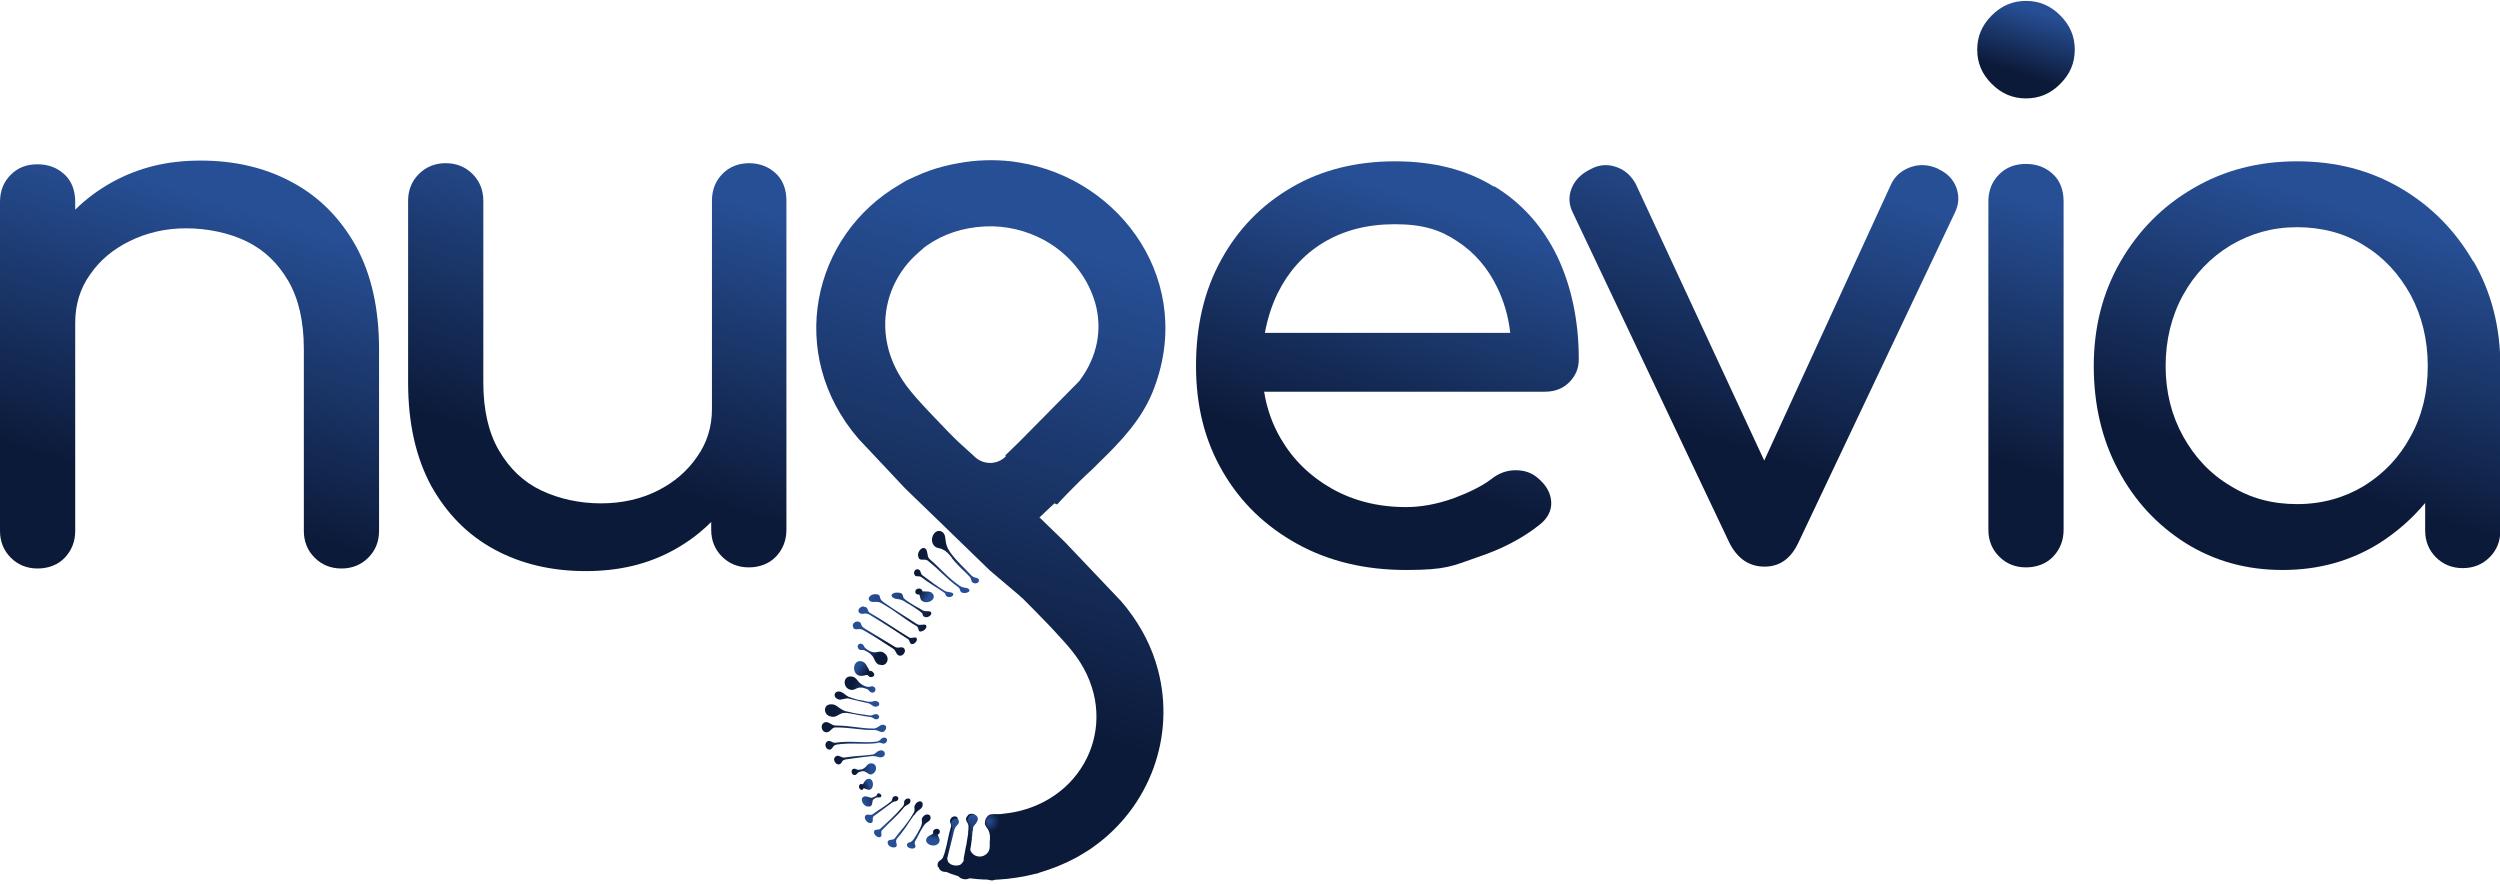 <svg xmlns="http://www.w3.org/2000/svg" fill="none" viewBox="0 0 693 245" height="245" width="693">
<g clip-path="url(#clip0_844_1908)">
<path fill="url(#paint0_linear_844_1908)" d="M80.922 50.494C73.491 46.471 65.027 44.511 55.634 44.511C46.241 44.511 38.5 46.471 31.275 50.391C27.352 52.558 23.843 55.137 20.85 58.129V55.962C20.85 52.867 19.921 50.288 17.96 48.431C15.999 46.574 13.521 45.542 10.425 45.542C7.328 45.542 4.954 46.471 2.993 48.431C1.032 50.391 0 52.867 0 55.962V147.166C0 150.158 1.032 152.634 2.993 154.594C4.954 156.554 7.432 157.586 10.425 157.586C13.418 157.586 16.102 156.554 17.96 154.594C19.818 152.634 20.85 150.158 20.85 147.166V89.493C20.85 84.438 22.192 80.001 24.979 76.081C27.662 72.16 31.378 69.065 36.023 66.796C40.668 64.526 45.828 63.288 51.609 63.288C57.389 63.288 63.478 64.526 68.33 66.899C73.181 69.272 77 72.883 79.89 77.835C82.78 82.787 84.225 89.081 84.225 96.818V147.166C84.225 150.158 85.257 152.634 87.219 154.594C89.18 156.554 91.657 157.586 94.65 157.586C97.643 157.586 100.121 156.554 102.082 154.594C104.043 152.634 105.075 150.158 105.075 147.166V96.818C105.075 85.469 102.907 75.978 98.676 68.24C94.341 60.502 88.56 54.621 81.129 50.598L80.922 50.494Z"></path>
<path fill="url(#paint1_linear_844_1908)" d="M207.777 45.233C204.784 45.233 202.307 46.161 200.345 48.121C198.384 50.082 197.352 52.558 197.352 55.653V113.326C197.352 118.278 196.01 122.714 193.223 126.635C190.54 130.555 186.824 133.754 182.282 136.023C177.741 138.293 172.477 139.531 166.593 139.531C160.71 139.531 154.93 138.293 149.975 135.92C145.021 133.547 141.202 129.833 138.312 124.881C135.422 119.929 133.977 113.635 133.977 106.001V55.653C133.977 52.661 132.945 50.185 130.984 48.225C129.022 46.264 126.545 45.233 123.552 45.233C120.559 45.233 118.081 46.264 116.12 48.225C114.159 50.185 113.127 52.661 113.127 55.653V106.001C113.127 117.349 115.295 126.841 119.526 134.682C123.862 142.42 129.642 148.301 137.073 152.324C144.505 156.348 152.969 158.308 162.362 158.308C171.754 158.308 179.702 156.348 186.824 152.428C190.746 150.261 194.152 147.682 197.146 144.69V146.856C197.146 149.848 198.178 152.324 200.139 154.285C202.1 156.245 204.577 157.277 207.571 157.277C210.564 157.277 213.248 156.245 215.106 154.285C216.963 152.324 217.996 149.848 217.996 146.856V55.653C217.996 52.558 217.067 49.978 215.106 48.121C213.144 46.264 210.667 45.233 207.571 45.233H207.777Z"></path>
<path fill="url(#paint2_linear_844_1908)" d="M414.107 51.732C406.469 46.987 397.283 44.717 386.651 44.717C376.02 44.717 366.317 47.09 358.06 51.939C349.699 56.788 343.197 63.494 338.552 71.954C333.804 80.517 331.533 90.319 331.533 101.461C331.533 112.603 334.01 122.302 338.965 130.762C343.919 139.325 350.835 145.928 359.608 150.777C368.382 155.626 378.497 157.999 389.748 157.999C400.998 157.999 402.65 156.864 409.462 154.491C416.378 152.221 422.158 149.126 426.699 145.515C428.97 143.761 430.106 141.595 430.002 139.222C429.899 136.746 428.661 134.476 426.287 132.516C424.532 130.968 422.468 130.349 420.094 130.349C417.72 130.349 415.449 131.174 413.488 132.722C410.804 134.785 407.191 136.539 402.753 138.19C398.315 139.738 393.98 140.563 389.748 140.563C382.006 140.563 375.091 138.809 369.104 135.404C363.118 132 358.37 127.357 354.963 121.476C352.693 117.556 351.144 113.223 350.422 108.58H428.248C430.931 108.58 433.202 107.754 434.957 106.001C436.711 104.247 437.64 102.183 437.64 99.604C437.64 88.874 435.576 79.279 431.654 71.025C427.628 62.772 421.848 56.272 414.21 51.629L414.107 51.732ZM350.628 92.279C351.351 88.358 352.486 84.747 354.138 81.343C357.028 75.462 361.157 70.716 366.73 67.311C372.304 63.907 378.91 62.153 386.651 62.153C394.392 62.153 399.244 63.7 403.992 66.899C408.74 69.994 412.455 74.327 415.036 79.692C416.894 83.509 418.132 87.739 418.648 92.279H350.525H350.628Z"></path>
<path fill="url(#paint3_linear_844_1908)" d="M537.452 46.883C534.871 45.645 532.291 45.439 529.814 46.264C527.337 47.09 525.375 48.637 524.24 51.01L489.043 127.667L453.433 51.01C452.195 48.74 450.44 47.09 447.963 46.264C445.589 45.439 443.215 45.645 440.944 46.883C438.363 48.121 436.609 49.875 435.68 52.145C434.751 54.415 434.854 56.685 435.989 58.955L479.341 150.364C481.611 154.904 484.914 157.07 489.146 157.07C493.378 157.07 496.475 154.801 498.539 150.364L541.89 58.955C543.026 56.685 543.129 54.312 542.303 52.042C541.477 49.772 539.826 48.018 537.349 46.883H537.452Z"></path>
<path fill="url(#paint4_linear_844_1908)" d="M561.605 0.25C557.89 0.25 554.793 1.591 552.109 4.274C549.426 6.956 548.084 10.051 548.084 13.765C548.084 17.48 549.426 20.575 552.109 23.257C554.793 25.94 557.89 27.281 561.605 27.281C565.321 27.281 568.418 25.94 571.101 23.257C573.785 20.575 575.127 17.48 575.127 13.765C575.127 10.051 573.785 6.956 571.101 4.274C568.418 1.591 565.321 0.25 561.605 0.25Z"></path>
<path fill="url(#paint5_linear_844_1908)" d="M561.605 45.439C558.611 45.439 556.134 46.367 554.173 48.328C552.212 50.288 551.18 52.764 551.18 55.859V146.856C551.18 149.848 552.212 152.324 554.173 154.285C556.134 156.245 558.611 157.277 561.605 157.277C564.598 157.277 567.282 156.245 569.139 154.285C570.997 152.324 572.03 149.848 572.03 146.856V55.859C572.03 52.764 571.101 50.185 569.139 48.328C567.178 46.471 564.701 45.439 561.605 45.439Z"></path>
<path fill="url(#paint6_linear_844_1908)" d="M685.569 72.47C680.615 63.907 673.905 57.097 665.442 52.145C656.978 47.193 647.482 44.717 636.747 44.717C626.013 44.717 616.517 47.193 608.053 52.145C599.486 57.097 592.777 63.907 587.822 72.47C582.868 81.033 580.391 90.731 580.391 101.461C580.391 112.191 582.661 121.889 587.203 130.349C591.745 138.912 598.041 145.618 605.885 150.57C613.833 155.523 622.71 157.999 632.722 157.999C642.734 157.999 651.61 155.523 659.558 150.57C664.409 147.475 668.641 143.761 672.254 139.428V147.063C672.254 150.055 673.286 152.531 675.247 154.491C677.208 156.451 679.686 157.483 682.679 157.483C685.672 157.483 688.149 156.451 690.11 154.491C692.072 152.531 693.104 150.055 693.104 147.063V101.461C693.104 90.731 690.627 81.033 685.672 72.47H685.569ZM668.228 120.96C665.132 126.738 660.797 131.277 655.326 134.682C649.856 137.984 643.663 139.738 636.747 139.738C629.832 139.738 623.742 138.087 618.271 134.682C612.698 131.381 608.362 126.738 605.163 120.96C601.963 115.183 600.312 108.683 600.312 101.461C600.312 94.239 601.963 87.533 605.163 81.755C608.362 75.978 612.698 71.438 618.271 68.034C623.845 64.732 629.935 62.978 636.747 62.978C643.56 62.978 649.959 64.629 655.326 68.034C660.797 71.335 665.029 75.978 668.228 81.755C671.325 87.533 672.976 94.136 672.976 101.461C672.976 108.786 671.428 115.183 668.228 120.96Z"></path>
<path fill="url(#paint7_linear_844_1908)" d="M293.033 139.841C294.994 137.674 297.058 135.611 299.122 133.547C300.361 132.309 301.6 131.174 302.941 129.936C303.561 129.317 304.18 128.698 304.799 128.079C310.786 122.302 316.36 116.318 319.456 108.786C331.739 78.557 310.889 49.566 282.401 45.026C281.782 44.923 281.059 44.82 280.337 44.717C275.589 44.201 270.634 44.304 265.68 45.233C264.338 45.439 263.1 45.748 261.758 46.058C258.868 46.78 256.081 47.812 253.397 49.05C252.984 49.256 252.468 49.463 252.055 49.669C251.126 50.082 250.301 50.598 249.475 51.113C225.012 65.248 217.787 98.263 238.018 121.683L244.624 128.698L250.92 135.404L260.416 144.587L274.35 158.102L282.504 165.014C282.814 165.324 283.124 165.634 283.537 165.943C285.601 168.006 287.769 170.173 289.73 172.236C291.381 173.887 292.826 175.538 294.168 176.982C295.303 178.22 296.232 179.252 296.955 180.181C311.199 197.513 302.322 220.108 282.401 224.854C280.75 225.266 278.995 225.473 277.24 225.679H275.176C275.176 225.782 275.176 225.782 275.176 225.782C275.176 225.782 274.97 225.782 274.866 225.782C274.866 225.782 274.763 225.782 274.66 225.782C274.557 225.782 274.454 225.782 274.247 225.886C274.144 225.886 274.041 225.989 273.937 226.092C273.421 226.505 273.008 227.227 273.008 228.155C273.008 228.362 273.008 228.568 273.112 228.671C273.215 228.877 273.318 229.187 273.525 229.393C273.628 229.6 273.834 229.806 273.937 230.012C274.557 231.354 274.453 232.076 274.35 233.52C274.35 233.933 274.35 234.346 274.35 234.758C274.35 236.203 273.112 237.441 271.563 237.441C270.015 237.441 268.777 236.203 268.777 234.655C268.777 233.108 268.777 234.346 268.777 234.139C268.777 234.036 268.777 233.933 268.777 233.83C268.777 233.623 268.777 233.417 268.88 233.108C268.88 232.901 268.88 232.695 268.983 232.488C268.983 232.385 268.983 232.179 268.983 232.076C268.983 231.869 268.983 231.56 269.086 231.354C269.086 231.25 269.086 231.044 269.086 230.941C269.086 230.528 269.189 230.116 269.293 229.703V229.497C269.293 229.29 269.293 229.084 269.396 228.981C269.602 228.568 269.912 228.362 270.118 228.052C270.118 228.052 270.118 228.052 270.222 227.949C270.222 227.949 270.222 227.949 270.222 227.846C270.222 227.743 270.428 227.639 270.428 227.536C271.047 226.401 270.222 225.576 269.396 225.576C268.57 225.576 268.467 225.782 268.157 226.195C267.125 227.33 268.467 227.949 268.467 228.981C268.467 229.187 268.467 229.393 268.467 229.497C268.467 229.806 268.467 230.219 268.364 230.528C268.364 230.735 268.364 230.941 268.364 231.147L267.951 233.623C267.951 233.623 267.951 233.623 267.951 233.727C267.951 234.036 267.848 234.346 267.744 234.655C267.538 235.687 267.331 236.822 267.125 238.06C267.125 238.163 267.125 238.369 267.125 238.472C267.125 238.576 267.125 238.782 266.919 238.885C266.919 238.988 266.815 239.091 266.712 239.195C266.712 239.195 266.609 239.401 266.506 239.401C266.506 239.401 266.506 239.401 266.403 239.504C266.403 239.504 266.299 239.607 266.196 239.71C266.196 239.71 266.093 239.71 265.99 239.814C265.99 239.814 265.886 239.814 265.783 239.814C265.68 239.814 265.577 239.814 265.474 239.917C265.474 239.917 265.474 239.917 265.37 239.917C265.164 239.917 265.061 239.917 264.854 239.917C264.029 239.917 263.203 239.504 262.79 238.885C262.687 238.679 262.584 238.576 262.48 238.369C262.48 238.163 262.377 237.957 262.274 237.75C262.274 237.75 262.274 237.647 262.274 237.544C262.274 237.338 262.274 237.028 262.48 236.719L264.029 230.528C264.029 230.322 264.029 230.219 264.132 230.012C264.132 230.012 264.132 230.012 264.132 229.909C264.132 229.6 264.235 229.393 264.338 229.084C264.648 228.155 265.68 227.949 265.474 226.917C265.474 226.505 265.061 226.298 264.648 226.298C264.132 226.298 263.616 226.608 263.409 227.227C263.1 228.052 263.822 228.362 263.616 229.187C262.79 231.869 262.687 233.623 261.964 235.996C261.861 236.409 261.758 236.822 261.551 237.234C261.551 237.338 261.448 237.544 261.345 237.75C260.932 238.576 260.003 238.472 259.9 239.607C259.9 239.71 259.9 239.814 259.9 240.02C259.9 240.123 259.9 240.226 260.106 240.329C260.313 240.536 260.519 240.742 260.726 240.845C262.377 241.877 264.441 242.599 266.609 243.115C266.815 243.115 266.919 243.115 267.125 243.218C267.125 243.218 267.125 243.218 267.228 243.218C269.602 243.631 272.079 243.837 274.453 243.837C275.073 243.837 275.692 243.837 276.208 243.837H276.518C280.027 243.631 283.537 243.115 287.149 242.187C287.562 242.187 287.872 241.98 288.181 241.877C291.691 240.845 294.994 239.504 298.09 237.853C298.606 237.544 299.122 237.338 299.535 237.028C299.845 236.822 300.258 236.615 300.567 236.409C301.084 236.099 301.703 235.687 302.219 235.377C302.425 235.171 302.735 235.068 302.941 234.861C318.734 223.719 325.856 204.116 321.004 185.752C320.798 184.927 320.488 184.101 320.282 183.276C318.424 177.498 315.224 171.824 310.786 166.665L295.2 150.261L288.285 143.555H288.078C288.078 143.452 291.071 140.666 291.071 140.666L292.31 139.531L293.033 139.841ZM278.789 126.532C276.415 128.905 272.596 128.905 270.222 126.635L265.783 122.611C263.822 120.754 261.861 118.691 260.003 116.73C256.907 113.532 254.12 110.54 252.468 108.477C249.062 104.35 246.895 99.913 245.966 95.477C244.211 87.223 246.482 79.073 251.642 72.986C252.881 71.541 254.223 70.303 255.668 69.065C255.771 69.065 255.874 68.859 255.978 68.756C256.39 68.446 256.7 68.24 257.113 67.93C261.448 64.938 266.815 63.081 272.905 62.772C278.892 62.462 284.466 63.907 289.317 66.486C289.523 66.589 289.833 66.796 290.039 66.899C290.349 67.105 290.762 67.311 291.071 67.518C294.168 69.478 296.852 71.954 299.019 74.843C301.187 77.732 302.735 80.93 303.664 84.231C305.522 91.144 304.386 98.778 299.122 105.691L282.608 122.405L278.685 126.222L278.789 126.532Z"></path>
<path fill="url(#paint8_linear_844_1908)" d="M230.071 198.545C231.825 199.164 232.341 197.823 233.89 197.617C234.199 197.617 234.509 197.617 234.715 197.617C237.399 198.029 238.844 198.442 241.218 198.751C242.044 198.751 242.353 199.577 243.076 199.37C243.902 199.164 243.902 198.339 243.179 198.029C242.353 197.72 241.941 198.442 241.115 198.339C238.534 197.926 237.605 197.926 234.715 197.204C234.303 197.204 233.786 196.894 233.374 196.688C232.238 196.069 231.722 195.14 230.277 195.244C228.316 195.244 228.11 197.823 229.967 198.545H230.071Z"></path>
<path fill="url(#paint9_linear_844_1908)" d="M229.658 202.878C230.277 202.569 230.794 201.537 231.722 201.64C236.058 201.64 238.638 202.466 242.457 202.363C243.592 202.363 244.418 203.497 245.244 202.569C246.07 201.743 245.554 200.712 244.521 200.918C243.799 201.021 243.18 201.95 242.147 201.95C238.432 201.95 235.851 201.124 231.619 201.124C230.381 201.124 229.452 199.577 228.316 200.402C227.078 201.331 228.11 203.497 229.555 202.878H229.658Z"></path>
<path fill="url(#paint10_linear_844_1908)" d="M253.398 225.989C253.604 225.679 253.914 225.37 254.121 225.06C254.74 224.441 255.772 224.132 255.772 222.997C255.772 221.655 254.121 221.965 253.604 223.203C253.295 223.822 253.604 224.132 253.501 224.647C253.501 225.06 253.192 225.473 252.985 225.782C251.334 228.671 249.682 230.116 247.928 232.488C247.411 233.004 245.863 232.488 246.07 233.727C246.276 235.068 248.96 235.48 248.547 233.933C248.34 233.314 248.34 233.107 248.547 232.592C250.405 230.425 251.437 228.774 253.295 225.989H253.398Z"></path>
<path fill="url(#paint11_linear_844_1908)" d="M243.179 205.87C243.385 205.87 243.592 205.87 243.798 205.87C244.314 205.87 244.624 206.283 245.243 206.077C246.379 205.561 245.966 204.116 244.727 204.529C244.314 204.632 244.108 205.045 243.798 205.251C243.592 205.354 243.282 205.458 243.076 205.561C239.05 206.077 236.16 205.251 231.619 205.87C230.69 206.077 229.967 204.839 229.141 205.664C228.316 206.489 229.141 208.14 230.277 207.727C230.69 207.521 230.793 207.108 231.102 206.799C231.309 206.593 231.619 206.489 231.928 206.386C236.367 205.767 239.257 206.489 243.282 205.974L243.179 205.87Z"></path>
<path fill="url(#paint12_linear_844_1908)" d="M243.697 209.894C245.967 210.307 245.658 207.315 243.593 208.14C242.974 208.346 242.561 209.172 241.735 209.172C238.845 209.585 237.091 209.481 234.097 209.997C233.065 210.1 232.446 208.965 231.517 209.791C230.588 210.719 232.033 212.576 233.065 211.648C233.272 211.442 233.375 211.235 233.478 211.029C233.685 210.719 233.994 210.616 234.407 210.513C237.504 210.1 238.742 209.894 241.735 209.585C242.664 209.585 242.871 209.688 243.697 209.894Z"></path>
<path fill="url(#paint13_linear_844_1908)" d="M250.817 223.616C251.333 222.997 252.159 223.1 252.365 222.171C252.572 221.14 251.23 221.036 250.714 221.965C250.507 222.274 250.714 222.481 250.611 222.79C250.611 223.1 250.404 223.306 250.301 223.513C248.03 226.195 246.275 227.639 243.901 229.806C243.385 230.116 242.663 229.806 242.353 230.322C241.94 231.044 243.076 232.282 243.901 232.076C244.83 231.766 243.901 230.735 244.521 230.116C246.895 227.536 248.443 226.505 250.817 223.513V223.616Z"></path>
<path fill="url(#paint14_linear_844_1908)" d="M247.928 222.171C248.135 222.171 248.341 222.171 248.651 221.965C249.477 221.449 248.857 220.417 247.928 220.727C247.103 221.037 247.516 221.759 246.999 222.171C245.038 223.719 243.903 224.235 241.942 225.679C241.323 226.195 240.394 225.473 239.877 226.092C239.361 226.711 240.29 228.258 241.323 228.155C242.355 228.052 241.632 226.814 242.148 226.298C244.006 224.854 245.142 224.132 246.999 222.687C247.309 222.481 247.516 222.275 247.928 222.171Z"></path>
<path fill="url(#paint15_linear_844_1908)" d="M239.671 213.918C240.6 214.124 241.013 215.156 242.045 214.434C243.49 213.402 242.871 211.235 241.116 211.648C240.29 211.854 240.187 212.576 239.568 212.886C238.845 213.402 239.052 213.196 237.916 213.402C237.503 213.402 237.09 212.989 236.678 213.092C235.955 213.196 235.852 214.227 236.471 214.743C236.471 214.743 236.781 214.846 236.884 214.846C237.503 214.846 237.606 214.227 238.123 214.021C238.742 213.815 239.052 213.711 239.774 213.815L239.671 213.918Z"></path>
<path fill="url(#paint16_linear_844_1908)" d="M257.939 226.505C257.733 225.267 255.978 225.679 255.565 226.917C255.462 227.227 255.565 227.639 255.565 227.949C255.565 228.465 255.359 228.981 255.153 229.393C254.43 230.838 254.12 231.354 253.295 232.592C253.088 232.901 252.882 233.108 252.572 233.314C252.262 233.52 251.746 233.52 251.54 233.83C250.921 234.552 252.262 235.481 253.295 235.171C254.327 234.758 253.295 234.036 253.604 233.314C254.533 231.766 254.74 230.941 255.875 229.187C255.978 228.981 256.288 228.568 256.494 228.362C257.114 227.743 258.146 227.536 257.939 226.401V226.505Z"></path>
<path fill="url(#paint17_linear_844_1908)" d="M241.011 223.616C242.147 223.306 241.528 222.171 242.147 221.552C242.456 221.346 242.869 221.037 243.282 221.037C243.489 221.037 243.798 221.037 243.902 221.037C244.624 220.933 244.314 220.005 243.592 219.902C242.973 219.902 243.179 220.417 242.869 220.624C242.56 220.83 242.044 221.037 241.631 221.14C240.805 221.14 240.082 220.417 239.257 220.933C238.225 221.656 239.566 223.925 240.908 223.513L241.011 223.616Z"></path>
<path fill="url(#paint18_linear_844_1908)" d="M239.361 218.457C240.083 218.664 240.909 219.283 241.529 218.664C242.457 217.735 241.941 215.362 240.393 215.981C239.774 216.187 239.567 216.91 239.155 217.426C238.948 217.426 238.845 217.219 238.638 217.322C238.019 217.426 237.916 218.457 238.535 218.87L238.845 218.973C239.155 218.973 239.258 218.767 239.361 218.56V218.457Z"></path>
<path fill="url(#paint19_linear_844_1908)" d="M260.003 231.354C260.313 231.147 260.519 230.941 260.519 230.528C260.519 230.425 260.519 230.219 260.416 230.116C260.003 229.497 258.868 229.703 258.661 230.425C258.661 230.631 258.661 230.838 258.661 231.044C258.042 231.56 257.319 231.663 256.907 232.282C255.978 233.83 258.764 235.171 260.106 233.83C260.932 232.901 260.106 232.179 259.9 231.25L260.003 231.354Z"></path>
<path fill="url(#paint20_linear_844_1908)" d="M244.212 166.253C243.696 165.53 244.212 164.808 242.767 164.705C241.115 164.602 240.083 166.149 241.425 166.768C242.044 166.975 242.664 166.768 243.386 166.872C243.902 166.872 244.418 167.284 244.831 167.491C248.444 169.554 251.127 171.927 254.121 173.578C254.843 174.094 254.327 175.332 255.462 175.022C256.804 174.713 257.527 172.856 255.772 173.165C255.05 173.165 254.843 173.371 254.121 172.959C251.334 171.102 248.341 169.348 245.141 167.078C244.831 166.872 244.418 166.562 244.212 166.253Z"></path>
<path fill="url(#paint21_linear_844_1908)" d="M232.96 193.902C233.786 193.902 234.612 193.387 235.541 193.696C237.605 194.212 238.741 194.521 240.702 194.934C241.734 195.244 241.94 196.069 243.076 195.863C244.211 195.553 243.798 194.212 242.456 194.315C242.147 194.315 242.044 194.418 241.734 194.521C241.321 194.521 241.011 194.521 240.599 194.521C237.296 193.696 239.36 194.521 235.851 193.387C234.818 193.077 234.509 192.664 233.786 192.149C231.309 190.498 230.174 193.696 233.064 194.006L232.96 193.902Z"></path>
<path fill="url(#paint22_linear_844_1908)" d="M256.907 152.634C256.184 150.88 254.12 152.634 254.533 154.285C254.842 155.729 256.081 154.8 257.01 155.316C257.113 155.316 257.319 155.523 257.423 155.626C260.519 158.102 262.584 160.578 265.474 162.642C266.403 163.261 265.886 163.983 266.712 164.292C267.641 164.602 269.086 164.086 268.673 163.467C268.364 162.848 267.435 163.054 266.506 162.642C266.196 162.538 265.886 162.332 265.68 162.126C262.79 160.165 260.829 157.689 257.836 155.11C257.01 154.491 257.216 153.459 256.907 152.737V152.634Z"></path>
<path fill="url(#paint23_linear_844_1908)" d="M263.824 154.697C264.443 155.42 265.062 156.142 265.682 156.761C266.92 158.102 267.643 158.618 268.675 159.753C269.294 160.372 269.088 160.475 269.294 160.991C269.604 162.126 271.462 161.816 271.359 160.888C271.359 160.062 270.327 160.269 269.707 159.856C269.501 159.753 269.398 159.65 269.191 159.443C267.23 157.277 265.682 156.142 263.411 153.15C262.998 152.531 262.585 151.809 262.379 151.086C261.863 149.539 262.379 147.888 260.831 147.269C258.869 146.547 257.321 149.951 259.179 151.499C259.798 152.015 260.521 151.912 261.14 152.221C262.482 152.84 262.895 153.459 263.927 154.697H263.824Z"></path>
<path fill="url(#paint24_linear_844_1908)" d="M239.463 168.11C238.224 168.006 237.296 169.554 238.534 170.07C239.05 170.276 239.36 170.07 239.876 170.07C240.289 170.07 240.598 170.173 241.011 170.379C244.624 172.546 248.133 174.816 251.746 177.189C252.262 177.601 252.056 178.324 252.675 178.53C253.397 178.736 254.43 177.601 254.12 176.982C253.81 176.26 252.778 177.189 251.952 176.673C248.237 174.403 244.727 171.927 241.115 169.864C240.289 169.348 240.805 168.316 239.566 168.213L239.463 168.11Z"></path>
<path fill="url(#paint25_linear_844_1908)" d="M236.471 173.99C237.09 174.919 238.123 173.99 239.155 174.609C242.561 176.466 244.522 177.911 247.515 179.768C248.444 180.284 248.341 181.522 249.27 181.728C250.199 182.038 251.231 180.696 250.715 179.871C250.096 178.943 249.167 179.871 248.135 179.355C245.348 177.601 243.18 176.363 239.981 174.403C239.464 174.094 239.052 173.784 238.845 173.371C238.639 173.062 238.742 172.855 238.432 172.546C237.4 171.721 235.852 172.959 236.574 173.887L236.471 173.99Z"></path>
<path fill="url(#paint26_linear_844_1908)" d="M235.851 191.22C236.883 191.426 237.399 190.601 238.328 190.601C239.36 190.601 239.051 190.601 240.393 191.014C240.909 191.22 241.012 191.839 241.528 191.942C242.25 192.252 242.973 191.426 242.56 190.704C242.56 190.704 242.354 190.395 242.25 190.395C241.631 189.982 241.218 190.498 240.599 190.395C239.773 190.291 239.464 190.085 238.638 189.569C237.606 188.847 237.399 187.506 235.748 187.506C233.58 187.506 233.58 190.807 235.851 191.22Z"></path>
<path fill="url(#paint27_linear_844_1908)" d="M250.508 165.737C250.096 165.118 250.508 164.395 249.063 164.292C247.412 164.086 246.38 165.118 247.825 165.84C248.238 166.046 248.857 166.046 249.373 166.149C250.096 166.356 250.612 166.562 251.128 166.975C252.779 167.903 253.502 168.419 254.844 169.348C255.153 169.554 255.463 169.864 255.669 170.07C255.876 170.379 255.669 170.689 256.082 170.895C256.908 171.514 258.353 170.586 258.147 169.864C257.94 169.141 256.701 169.657 255.876 169.244C254.121 168.213 252.986 167.697 251.128 166.356C250.921 166.149 250.612 165.943 250.405 165.737H250.508Z"></path>
<path fill="url(#paint28_linear_844_1908)" d="M243.799 184.204C245.657 185.03 246.896 182.554 245.347 181.212C244.006 179.974 243.077 181.212 241.632 180.697C241.012 180.49 240.187 179.974 239.774 179.562C239.567 179.355 239.464 178.943 239.258 178.736C238.432 177.911 237.297 178.839 237.916 179.768C238.432 180.49 239.051 179.974 239.671 180.284C240.29 180.593 241.116 181.006 241.528 181.522C242.561 182.45 242.354 183.688 243.696 184.308L243.799 184.204Z"></path>
<path fill="url(#paint29_linear_844_1908)" d="M253.604 159.546C254.12 159.959 254.74 159.546 255.359 159.959C257.63 161.713 259.384 162.642 261.449 164.086C261.449 164.086 261.655 164.292 261.758 164.292C262.275 164.705 261.965 165.221 262.687 165.427C263.513 165.737 264.442 165.118 264.236 164.602C263.926 163.983 262.687 164.292 261.862 163.777C259.488 162.332 258.043 161.197 255.669 159.443C255.049 158.927 255.359 157.999 254.43 157.793C253.501 157.689 252.985 158.927 253.708 159.546H253.604Z"></path>
<path fill="url(#paint30_linear_844_1908)" d="M241.013 185.855C240.29 184.823 240.084 183.482 238.639 183.276C236.471 182.966 235.955 186.681 238.226 187.3C239.155 187.506 239.774 187.093 240.497 187.093C240.6 187.3 240.806 187.403 241.013 187.609C241.839 187.919 242.664 187.3 242.251 186.681C242.251 186.681 242.045 186.371 241.942 186.268C241.529 185.855 241.219 185.958 240.91 186.061L241.013 185.855Z"></path>
<path fill="url(#paint31_linear_844_1908)" d="M255.668 163.88C255.668 163.57 255.462 163.364 255.049 163.157C254.946 163.157 254.636 163.157 254.533 163.157C253.707 163.261 253.397 164.292 254.12 164.705C254.326 164.808 254.636 164.808 254.842 164.808C255.152 165.427 254.946 166.046 255.565 166.562C257.216 167.697 259.694 166.046 258.558 164.602C257.836 163.673 256.7 164.086 255.565 163.88H255.668Z"></path>
<path fill="url(#paint32_linear_844_1908)" d="M269.294 243.012C270.12 241.877 268.778 241.361 268.468 240.329C268.468 240.02 268.365 239.607 268.468 239.298C268.572 237.338 268.881 235.79 269.191 234.139C269.191 233.933 269.191 233.727 269.294 233.417C269.294 233.211 269.294 233.004 269.397 232.798C269.397 232.695 269.397 232.488 269.397 232.385C269.397 232.179 269.397 231.869 269.501 231.663C269.501 231.56 269.501 231.354 269.501 231.25C269.501 230.838 269.604 230.425 269.707 230.012C269.707 230.012 269.707 229.806 269.707 229.703C269.707 229.497 269.707 229.29 269.81 229.187C270.017 228.774 270.326 228.568 270.533 228.258C270.533 228.258 270.533 228.258 270.636 228.155C270.636 228.155 270.636 228.155 270.636 228.052C270.636 227.949 270.842 227.846 270.842 227.743C271.462 226.608 270.636 225.782 269.81 225.782C268.984 225.782 268.881 225.989 268.572 226.401C267.539 227.536 268.881 228.155 268.881 229.187C268.881 229.187 268.881 229.393 268.881 229.497C268.881 229.497 268.881 229.703 268.881 229.806C268.881 230.116 268.881 230.528 268.778 230.838C268.778 231.044 268.778 231.354 268.778 231.56C268.675 232.488 268.468 233.417 268.262 234.242C268.262 234.552 268.159 234.861 268.056 235.171C267.849 236.203 267.643 237.338 267.436 238.576C267.436 238.885 267.436 239.195 267.333 239.607C267.127 240.845 265.372 241.052 265.475 242.29C265.475 242.909 266.094 243.425 266.817 243.631C267.023 243.631 267.127 243.631 267.333 243.734C267.436 243.734 267.539 243.734 267.643 243.734C268.262 243.734 268.778 243.528 269.088 243.115L269.294 243.012Z"></path>
<path fill="url(#paint33_linear_844_1908)" d="M262.585 238.163C262.585 237.957 262.585 237.647 262.688 237.441L264.236 231.25C264.34 230.735 264.443 230.219 264.649 229.703C264.959 228.774 265.991 228.568 265.785 227.536C265.785 227.124 265.372 226.917 264.959 226.917C264.443 226.917 263.927 227.227 263.72 227.846C263.411 228.671 264.133 228.981 263.927 229.806C263.101 232.488 262.998 234.242 262.275 236.615C262.172 237.028 262.069 237.441 261.862 237.853C261.862 237.957 261.759 238.163 261.656 238.369C261.243 239.195 260.314 239.091 260.211 240.226C260.211 241.052 261.037 241.671 261.862 241.671C262.688 241.671 262.585 241.568 262.895 241.258C263.411 240.742 263.307 240.329 263.101 239.814C262.895 239.504 262.688 239.091 262.688 238.679V238.472L262.585 238.163Z"></path>
<path fill="url(#paint34_radial_844_1908)" d="M276.002 243.837C277.034 242.806 275.589 242.187 275.279 241.361C275.279 241.155 275.279 240.845 275.176 240.639C275.486 237.338 275.176 235.687 275.486 232.488C275.486 231.869 275.692 231.147 276.002 230.528C276.621 229.29 277.963 228.671 277.034 226.917C276.621 226.195 276.002 225.886 275.383 225.782C275.383 225.782 275.176 225.782 275.073 225.782C275.073 225.782 274.97 225.782 274.866 225.782C274.763 225.782 274.66 225.782 274.454 225.886C274.35 225.886 274.247 225.989 274.144 226.092C273.628 226.505 273.215 227.227 273.215 228.155C273.215 228.362 273.215 228.568 273.318 228.671C273.421 228.877 273.525 229.187 273.731 229.393C273.834 229.6 274.041 229.806 274.144 230.012C274.763 231.354 274.66 232.076 274.557 233.52C274.557 233.933 274.557 234.449 274.557 234.861C274.557 235.274 274.557 235.687 274.557 235.996C274.557 237.647 274.557 238.576 274.35 240.329C274.247 241.361 273.938 241.258 273.421 241.98C272.596 243.012 273.731 244.044 274.866 244.044C275.279 244.044 275.589 244.044 275.899 243.631L276.002 243.837Z"></path>
</g>
<defs>
<linearGradient gradientUnits="userSpaceOnUse" y2="135.72" x2="41.823" y1="57.304" x1="66.162" id="paint0_linear_844_1908">
<stop stop-color="#274F95"></stop>
<stop stop-color="#0C1A39" offset="1"></stop>
</linearGradient>
<linearGradient gradientUnits="userSpaceOnUse" y2="127.466" x2="157.633" y1="48.947" x1="181.973" id="paint1_linear_844_1908">
<stop stop-color="#274F95"></stop>
<stop stop-color="#0C1A39" offset="1"></stop>
</linearGradient>
<linearGradient gradientUnits="userSpaceOnUse" y2="128.188" x2="376.967" y1="56.788" x1="399.14" id="paint2_linear_844_1908">
<stop stop-color="#274F95"></stop>
<stop stop-color="#0C1A39" offset="1"></stop>
</linearGradient>
<linearGradient gradientUnits="userSpaceOnUse" y2="120.244" x2="468.728" y1="44.614" x1="492.243" id="paint3_linear_844_1908">
<stop stop-color="#274F95"></stop>
<stop stop-color="#0C1A39" offset="1"></stop>
</linearGradient>
<linearGradient gradientUnits="userSpaceOnUse" y2="20.267" x2="559.545" y1="3.242" x1="564.805" id="paint4_linear_844_1908">
<stop stop-color="#274F95"></stop>
<stop stop-color="#0C1A39" offset="1"></stop>
</linearGradient>
<linearGradient gradientUnits="userSpaceOnUse" y2="127.465" x2="553.468" y1="59.573" x1="574.61" id="paint5_linear_844_1908">
<stop stop-color="#274F95"></stop>
<stop stop-color="#0C1A39" offset="1"></stop>
</linearGradient>
<linearGradient gradientUnits="userSpaceOnUse" y2="131.283" x2="633.256" y1="59.058" x1="655.739" id="paint6_linear_844_1908">
<stop stop-color="#274F95"></stop>
<stop stop-color="#0C1A39" offset="1"></stop>
</linearGradient>
<linearGradient gradientUnits="userSpaceOnUse" y2="191.333" x2="260.24" y1="68.756" x1="298.297" id="paint7_linear_844_1908">
<stop stop-color="#274F95"></stop>
<stop stop-color="#0C1A39" offset="1"></stop>
</linearGradient>
<linearGradient gradientUnits="userSpaceOnUse" y2="197.099" x2="231.619" y1="199.061" x1="242.973" id="paint8_linear_844_1908">
<stop stop-color="#274F95"></stop>
<stop stop-color="#0C1A39" offset="1"></stop>
</linearGradient>
<linearGradient gradientUnits="userSpaceOnUse" y2="201.536" x2="230.484" y1="202.569" x1="243.489" id="paint9_linear_844_1908">
<stop stop-color="#274F95"></stop>
<stop stop-color="#0C1A39" offset="1"></stop>
</linearGradient>
<linearGradient gradientUnits="userSpaceOnUse" y2="225.78" x2="253.292" y1="232.488" x1="248.34" id="paint10_linear_844_1908">
<stop stop-color="#274F95"></stop>
<stop stop-color="#0C1A39" offset="1"></stop>
</linearGradient>
<linearGradient gradientUnits="userSpaceOnUse" y2="206.283" x2="229.141" y1="205.767" x1="244.005" id="paint11_linear_844_1908">
<stop stop-color="#274F95"></stop>
<stop stop-color="#0C1A39" offset="1"></stop>
</linearGradient>
<linearGradient gradientUnits="userSpaceOnUse" y2="210.721" x2="232.653" y1="209.069" x1="243.903" id="paint12_linear_844_1908">
<stop stop-color="#274F95"></stop>
<stop stop-color="#0C1A39" offset="1"></stop>
</linearGradient>
<linearGradient gradientUnits="userSpaceOnUse" y2="224.955" x2="249.989" y1="229.187" x1="244.934" id="paint13_linear_844_1908">
<stop stop-color="#274F95"></stop>
<stop stop-color="#0C1A39" offset="1"></stop>
</linearGradient>
<linearGradient gradientUnits="userSpaceOnUse" y2="221.962" x2="248.443" y1="226.195" x1="241.942" id="paint14_linear_844_1908">
<stop stop-color="#274F95"></stop>
<stop stop-color="#0C1A39" offset="1"></stop>
</linearGradient>
<linearGradient gradientUnits="userSpaceOnUse" y2="213.918" x2="237.194" y1="213.195" x1="241.632" id="paint15_linear_844_1908">
<stop stop-color="#274F95"></stop>
<stop stop-color="#0C1A39" offset="1"></stop>
</linearGradient>
<linearGradient gradientUnits="userSpaceOnUse" y2="227.328" x2="256.698" y1="234.552" x1="252.572" id="paint16_linear_844_1908">
<stop stop-color="#274F95"></stop>
<stop stop-color="#0C1A39" offset="1"></stop>
</linearGradient>
<linearGradient gradientUnits="userSpaceOnUse" y2="220.622" x2="244.314" y1="222.481" x1="239.566" id="paint17_linear_844_1908">
<stop stop-color="#274F95"></stop>
<stop stop-color="#0C1A39" offset="1"></stop>
</linearGradient>
<linearGradient gradientUnits="userSpaceOnUse" y2="218.045" x2="239.258" y1="217.322" x1="240.909" id="paint18_linear_844_1908">
<stop stop-color="#274F95"></stop>
<stop stop-color="#0C1A39" offset="1"></stop>
</linearGradient>
<linearGradient gradientUnits="userSpaceOnUse" y2="230.838" x2="259.177" y1="232.592" x1="258.868" id="paint19_linear_844_1908">
<stop stop-color="#274F95"></stop>
<stop stop-color="#0C1A39" offset="1"></stop>
</linearGradient>
<linearGradient gradientUnits="userSpaceOnUse" y2="169.864" x2="256.908" y1="169.864" x1="240.909" id="paint20_linear_844_1908">
<stop stop-color="#274F95"></stop>
<stop stop-color="#0C1A39" offset="1"></stop>
</linearGradient>
<linearGradient gradientUnits="userSpaceOnUse" y2="192.972" x2="234.613" y1="195.347" x1="241.631" id="paint21_linear_844_1908">
<stop stop-color="#274F95"></stop>
<stop stop-color="#0C1A39" offset="1"></stop>
</linearGradient>
<linearGradient gradientUnits="userSpaceOnUse" y2="153.661" x2="255.878" y1="162.435" x1="266.299" id="paint22_linear_844_1908">
<stop stop-color="#274F95"></stop>
<stop stop-color="#0C1A39" offset="1"></stop>
</linearGradient>
<linearGradient gradientUnits="userSpaceOnUse" y2="151.083" x2="261.557" y1="160.784" x1="269.914" id="paint23_linear_844_1908">
<stop stop-color="#274F95"></stop>
<stop stop-color="#0C1A39" offset="1"></stop>
</linearGradient>
<linearGradient gradientUnits="userSpaceOnUse" y2="175.335" x2="248.957" y1="169.657" x1="241.115" id="paint24_linear_844_1908">
<stop stop-color="#274F95"></stop>
<stop stop-color="#0C1A39" offset="1"></stop>
</linearGradient>
<linearGradient gradientUnits="userSpaceOnUse" y2="178.532" x2="245.655" y1="173.887" x1="239.568" id="paint25_linear_844_1908">
<stop stop-color="#274F95"></stop>
<stop stop-color="#0C1A39" offset="1"></stop>
</linearGradient>
<linearGradient gradientUnits="userSpaceOnUse" y2="189.568" x2="236.471" y1="191.323" x1="242.044" id="paint26_linear_844_1908">
<stop stop-color="#274F95"></stop>
<stop stop-color="#0C1A39" offset="1"></stop>
</linearGradient>
<linearGradient gradientUnits="userSpaceOnUse" y2="167.594" x2="258.147" y1="167.594" x1="247.102" id="paint27_linear_844_1908">
<stop stop-color="#274F95"></stop>
<stop stop-color="#0C1A39" offset="1"></stop>
</linearGradient>
<linearGradient gradientUnits="userSpaceOnUse" y2="181.833" x2="243.179" y1="178.839" x1="239.774" id="paint28_linear_844_1908">
<stop stop-color="#274F95"></stop>
<stop stop-color="#0C1A39" offset="1"></stop>
</linearGradient>
<linearGradient gradientUnits="userSpaceOnUse" y2="159.028" x2="254.638" y1="163.777" x1="261.655" id="paint29_linear_844_1908">
<stop stop-color="#274F95"></stop>
<stop stop-color="#0C1A39" offset="1"></stop>
</linearGradient>
<linearGradient gradientUnits="userSpaceOnUse" y2="186.578" x2="240.393" y1="184.823" x1="237.916" id="paint30_linear_844_1908">
<stop stop-color="#274F95"></stop>
<stop stop-color="#0C1A39" offset="1"></stop>
</linearGradient>
<linearGradient gradientUnits="userSpaceOnUse" y2="163.982" x2="254.946" y1="165.633" x1="257.423" id="paint31_linear_844_1908">
<stop stop-color="#274F95"></stop>
<stop stop-color="#0C1A39" offset="1"></stop>
</linearGradient>
<linearGradient gradientUnits="userSpaceOnUse" y2="233.624" x2="269.089" y1="226.401" x1="270.429" id="paint32_linear_844_1908">
<stop stop-color="#274F95"></stop>
<stop stop-color="#0C1A39" offset="1"></stop>
</linearGradient>
<linearGradient gradientUnits="userSpaceOnUse" y2="237.751" x2="262.278" y1="228.362" x1="265.269" id="paint33_linear_844_1908">
<stop stop-color="#274F95"></stop>
<stop stop-color="#0C1A39" offset="1"></stop>
</linearGradient>
<radialGradient gradientTransform="translate(274.144 227.639) scale(2.993 2.992)" gradientUnits="userSpaceOnUse" r="1" cy="0" cx="0" id="paint34_radial_844_1908">
<stop stop-color="#274F95"></stop>
<stop stop-color="#0C1A39" offset="1"></stop>
</radialGradient>
<clipPath id="clip0_844_1908">
<rect transform="translate(0 0.25)" fill="white" height="244" width="693"></rect>
</clipPath>
</defs>
</svg>
